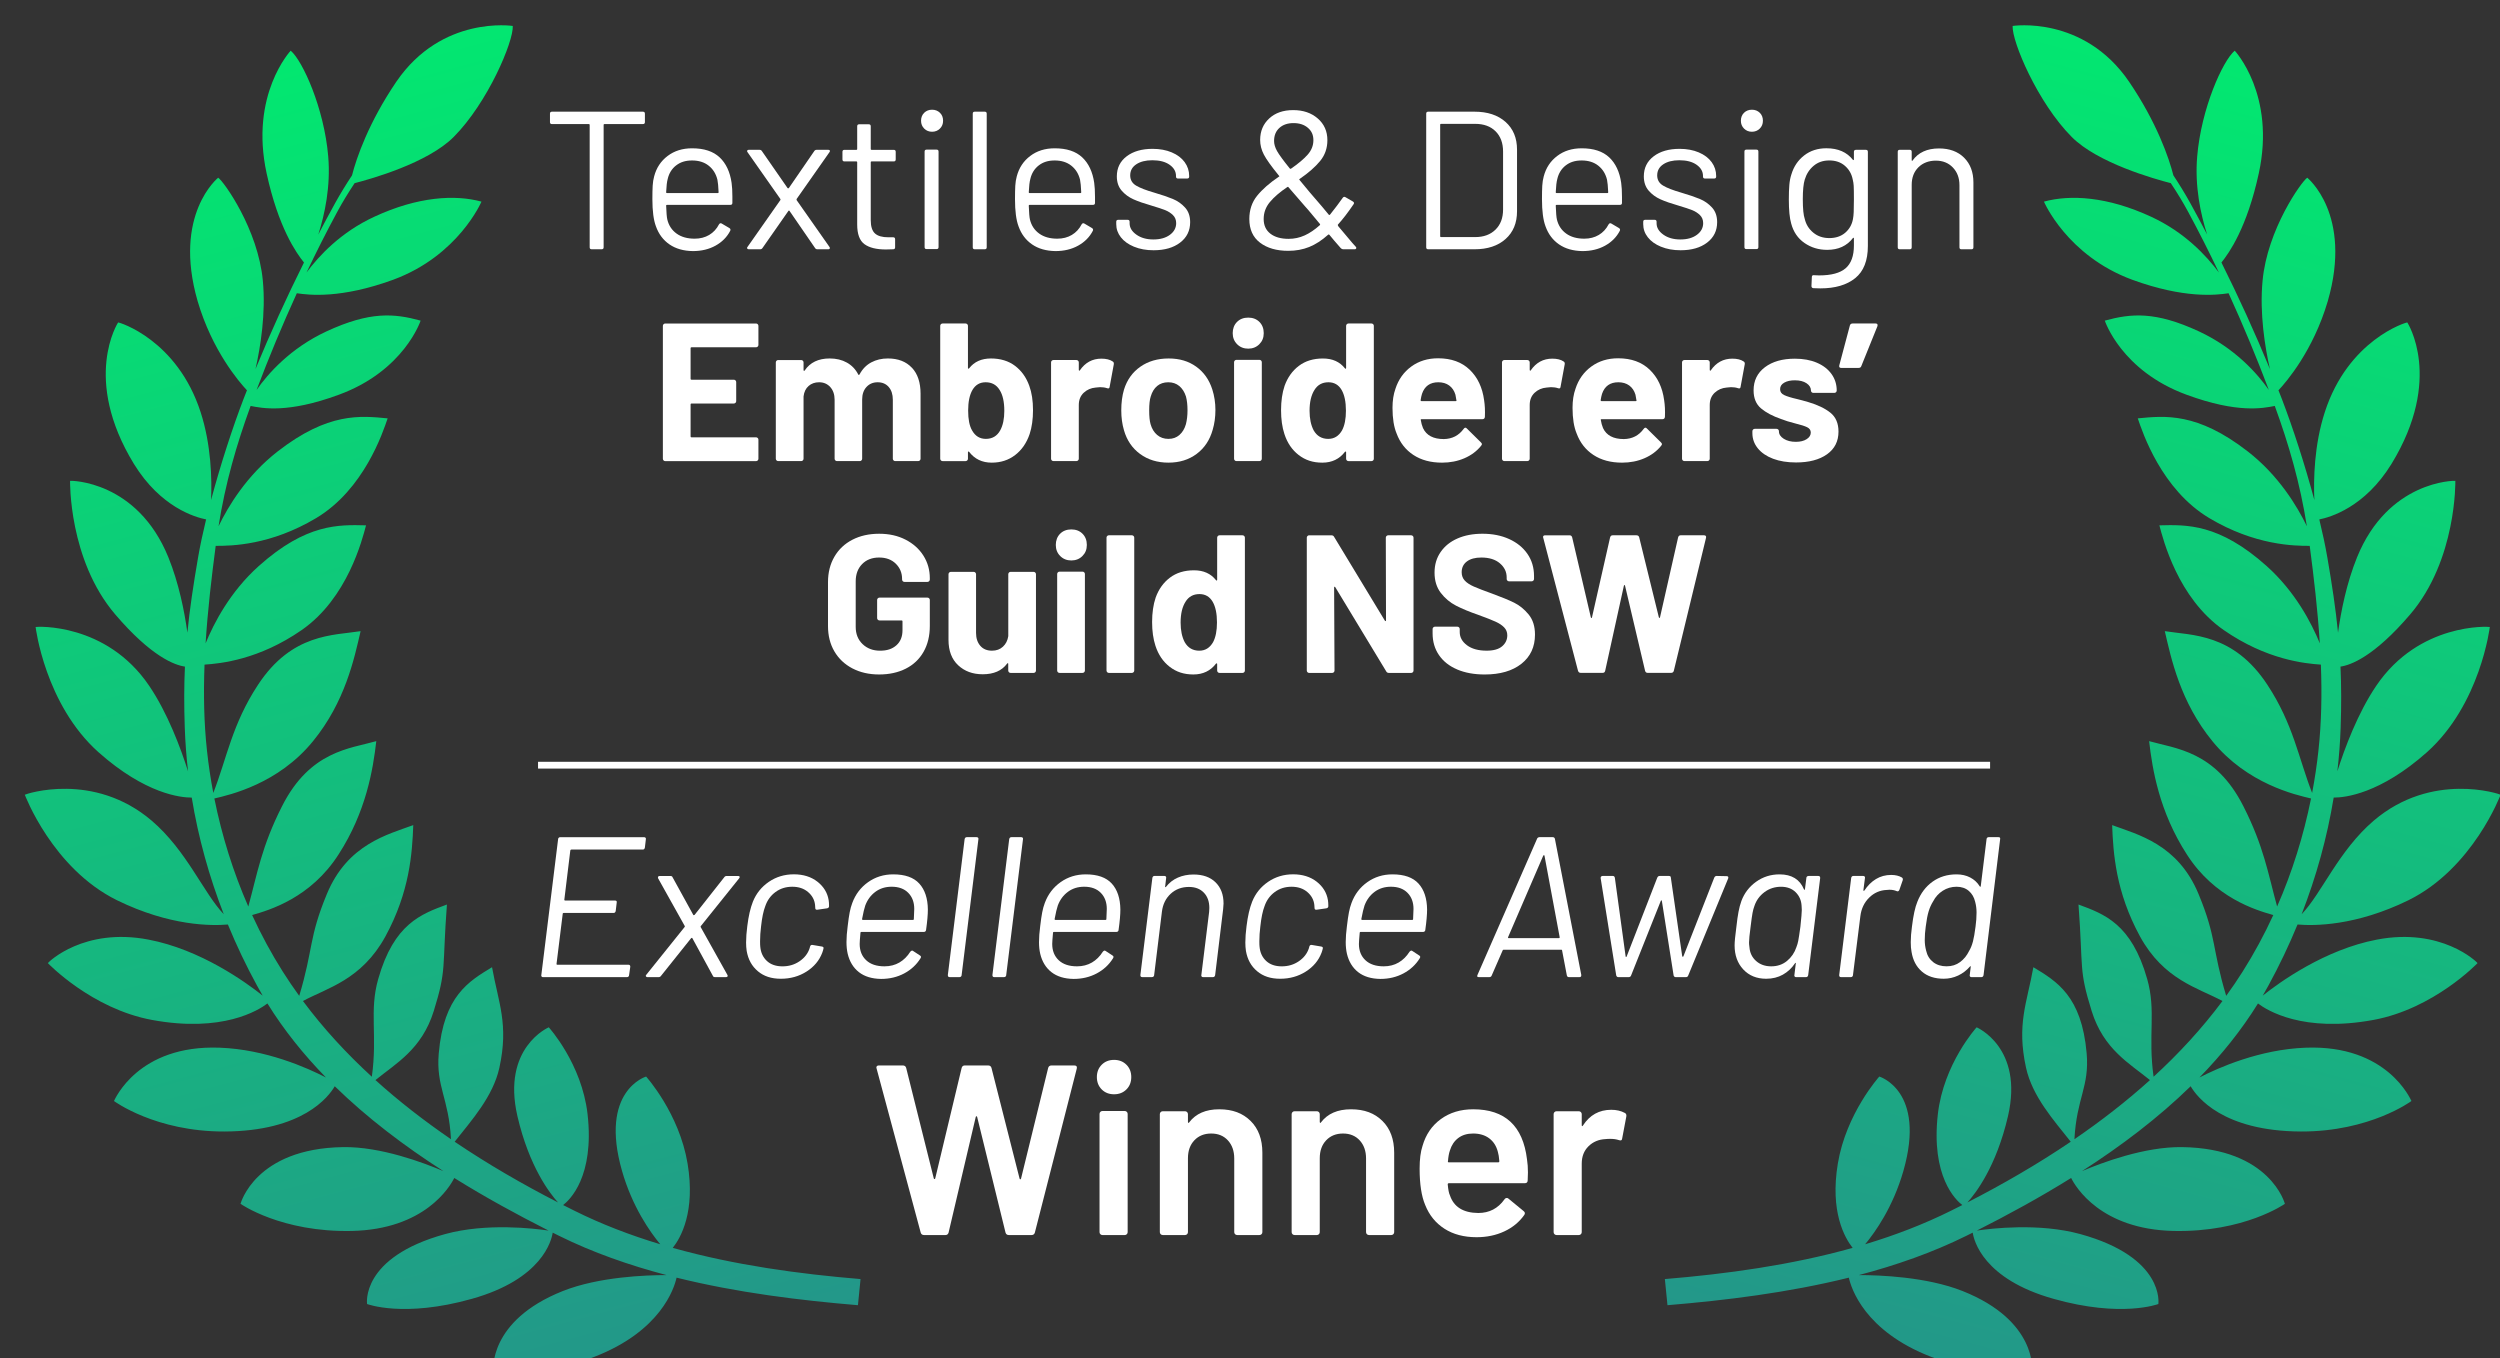 <?xml version="1.0" encoding="UTF-8"?><svg id="EG_EXCELLENCE" xmlns="http://www.w3.org/2000/svg" xmlns:xlink="http://www.w3.org/1999/xlink" viewBox="0 0 1475.4 801.7"><rect x="0" y="0" width="1475.4" height="801.7" fill="#333333" stroke="none"/><defs><style>.cls-1{fill:url(#linear-gradient-2);}.cls-2{fill:#fff;}.cls-3{fill:url(#linear-gradient);}.cls-4{fill:none;stroke:#fff;stroke-miterlimit:10;stroke-width:4px;}</style><linearGradient id="linear-gradient" x1="86" y1="1681.76" x2="86" y2="880.06" gradientTransform="translate(-205.96 -780.14) rotate(-14.95)" gradientUnits="userSpaceOnUse"><stop offset="0" stop-color="#239789"/><stop offset="1" stop-color="#02e870"/></linearGradient><linearGradient id="linear-gradient-2" x1="-6249.91" y1="-9.9" x2="-6249.91" y2="-811.6" gradientTransform="translate(-4861.5 -780.14) rotate(-165.05) scale(1 -1)" xlink:href="#linear-gradient"/></defs><path class="cls-3" d="M507.82,754.85c-36.2-3-74.36-8.19-110.78-18.4,4.73-5.97,13.47-21.35,8.74-49.78-4.91-29.64-24.47-51.33-24.47-51.33,0,0-27.81,8.25-14.2,55.75,6.09,21.21,16.54,35.99,22.56,43.23-17.54-5.28-34.6-11.79-50.78-19.85-2.19-1.08-4.37-2.18-6.56-3.29,3.82-2.92,18.6-16.74,14.43-53.67-3.41-29.83-22.89-51.23-22.89-51.23,0,0-27.88,11.89-18.5,52.45,6.89,29.76,19.07,45.53,23.96,50.91-20.82-10.69-41.4-22.57-61-35.83,9.99-12.63,22.7-26.74,26.4-43.71,5.58-25.61-.53-38.05-4.34-59.29-13.72,8.32-28.5,16.92-31.45,50.83-1.71,19.71,5.93,26.31,7.22,50.69-15.63-10.7-30.62-22.3-44.58-34.9,12.11-9.9,27.34-18.07,34.42-40.78,7.73-24.94,4.88-24.38,7.76-62.83-15.07,5.58-31.26,11.24-40.54,43.94-5.41,18.96-.36,33.1-3.77,57.7-14.92-13.68-28.63-28.53-40.66-44.7,14.3-7.72,34.64-12.45,48.69-38.15,14.31-26.28,15.79-49.03,16.42-65.66-14.97,5.55-38.83,11.19-51.02,40.74-10.74,25.89-7.93,32.35-16.29,60.03-3.37-4.65-6.61-9.4-9.69-14.28-6.74-10.65-12.78-21.83-18.11-33.41,10.28-2.91,34.66-10.13,51.06-35.84,16.26-25.15,20.33-50.24,22.22-66.79-15.38,4.42-39.06,5.67-55.59,38.34-12.16,23.95-14.6,39.8-19.94,59.27-8.9-20.31-15.61-41.78-20.03-63.77,9.19-2.15,37.69-8.6,58.21-33.8,18.96-23.18,24.35-48.73,28.1-64.95-15.77,2.56-40.49,1.08-60.57,31.7-15.32,23.28-18.43,43.49-26.37,63.79-1.57-8.25-2.81-16.56-3.72-24.92-1.82-16.66-2.1-33.74-1.45-50.82,9.59-.64,32.12-2.91,57.36-20.41,27.06-18.82,35.73-53.42,37.95-61.78-15.94-.4-35.19-1.16-63.34,24.05-16.79,15.05-26.4,33.5-31.34,45.58,1.24-19.53,3.51-38.91,5.96-57.53,9.28,.04,32.37-.33,59.23-16.35,28.31-16.87,39.46-50.69,42.24-58.89-15.94-1.54-35.04-3.69-64.87,19.49-18.29,14.17-29.28,32.49-34.93,44.19,4.09-25.65,10.54-47.92,18.94-71.01,6.85,1.32,21.78,4.54,52.08-6.62,38.56-14.13,48.25-43.73,48.25-43.73-15.52-4.24-29.76-5.61-55.54,6.34-21.41,9.95-34.56,24.99-41.28,34.57,7.25-19.18,15.18-38.3,23.76-57.07,7.38,1.11,26.07,3.27,56.89-7.98,38.54-14.22,52.07-46.09,52.07-46.09-15.52-4.24-37.45-3.04-63.24,8.92-19.73,9.1-32.68,23.02-40.02,32.94,5.78-12.13,11.82-24.1,18.14-35.79,3.07-5.7,6.54-11.38,10.26-16.97,9.59-2.45,43.16-11.88,58.46-27.26,20.08-20.16,35.37-56.33,34.88-65.52,0,0-41.78-6.44-68.66,32.82-16.39,24.1-23.65,45.21-26.21,55.37-3.52,5.31-6.84,10.71-9.86,16.16-3.39,6.15-6.74,12.4-10.05,18.73,3.8-11.84,7.37-28.37,5.86-46.08-2.39-28.34-15.06-56.42-22.15-62.4,0,0-24.33,25.95-14.2,72.41,6.95,32.03,17.46,46.92,22.04,52.6-10.26,20.57-19.92,41.77-28.61,62.87,2.91-12.87,6.18-32.86,4.33-52.15-2.79-30.2-22.98-58.55-26.36-60.76,0,0-26.94,21.58-12.11,72.89,8.55,29.09,24.37,47.53,29.09,52.57-.67,1.7-1.34,3.4-2,5.1-6.44,16.79-13.59,38.75-19.18,59.66,.54-12.3,.12-32.49-6.16-51.86-13.78-42.69-48.03-53.11-48.7-52.93,0,0-21.5,33.06,9.36,83.51,15.75,25.63,36.26,31.49,42.58,32.72-1.91,7.88-3.53,15.42-4.71,22.27-2.83,16.42-4.96,30.56-6.34,44.56-1.72-12.53-5.01-29.13-11.24-44.52-18.35-45.09-57.31-45.25-57.99-45.07,0,0-.93,46.51,26.63,78.8,21.4,25.06,35.23,29.99,41.15,30.82-.51,11.18-.55,22.89-.09,36.15,.3,8.62,.96,17.18,1.94,25.67-4.39-13.84-12.06-34.41-22.95-50.49-25.29-37.34-66.37-34.96-67.02-34.69,0,0,5.46,45.64,37.13,73.92,27.71,24.61,48.45,26.77,55.01,26.75,3.88,23.68,10.31,46.74,18.91,68.84-11.9-12.44-21.83-37.52-42.54-55.22-34.3-29.24-74.28-15.77-74.88-15.3,0,0,16.27,43.48,54.41,62.27,31.16,15.26,55.75,15.16,65.43,14.31,5.05,12.29,10.77,24.28,17.11,35.9,1.11,2.05,2.26,4.07,3.43,6.08-9.99-7.96-36.74-27.26-67.46-33.08-37.96-7.25-58.81,13.11-59.33,13.87,0,0,25.73,26.98,61.54,33.56,41.47,7.63,62.68-5.64,68.05-9.73,9.76,15.76,21.45,30.27,34.54,43.68-10.99-5.67-35.5-16.6-62.71-17.58-48.2-1.83-61.9,30.6-62.4,31.46,0,0,24.4,18.12,65.15,18,46.19-.16,61.52-20.45,65.15-26.7,19.21,18.75,41.12,35.31,64.16,50.1-11.86-5.05-37.11-14.52-59.15-14.19-52.07,.76-60.62,33.47-60.62,33.47,0,0,23.97,16.89,65.65,16.01,43.06-.93,57.88-26.04,60.5-31.26,18.2,11.34,37.01,21.62,55.67,31.05-8.42-1.26-36.65-4.64-61.03,2.04-50.23,13.83-46.11,41.29-46.11,41.29,0,0,21.67,8.29,61.81-3.05,41.65-11.68,47.06-34.51,47.74-39.08,1.23,.62,2.47,1.24,3.7,1.85,19.97,9.89,41.48,17.41,63.53,23.21-12.16-.01-39.98,.98-61.24,9.4-44.35,17.64-41.02,47.18-41.02,47.18,0,0,21.4,6.5,59.66-8.37,39.24-15.18,47.11-40.52,48.48-46.7,35.94,8.92,73.06,13.43,107.03,16.26l1.55-15.52Z"/><path class="cls-1" d="M982.58,754.85c36.2-3,74.36-8.19,110.78-18.4-4.73-5.97-13.47-21.35-8.74-49.78,4.91-29.64,24.47-51.33,24.47-51.33,0,0,27.81,8.25,14.2,55.75-6.09,21.21-16.54,35.99-22.56,43.23,17.54-5.28,34.6-11.79,50.78-19.85,2.19-1.08,4.37-2.18,6.56-3.29-3.82-2.92-18.6-16.74-14.43-53.67,3.41-29.83,22.89-51.23,22.89-51.23,0,0,27.88,11.89,18.5,52.45-6.89,29.76-19.07,45.53-23.96,50.91,20.82-10.69,41.4-22.57,61-35.83-9.99-12.63-22.7-26.74-26.4-43.71-5.58-25.61,.53-38.05,4.34-59.29,13.72,8.32,28.5,16.92,31.45,50.83,1.71,19.71-5.93,26.31-7.22,50.69,15.63-10.7,30.62-22.3,44.58-34.9-12.11-9.9-27.34-18.07-34.42-40.78-7.73-24.94-4.88-24.38-7.76-62.83,15.07,5.58,31.26,11.24,40.54,43.94,5.41,18.96,.36,33.1,3.77,57.7,14.92-13.68,28.63-28.53,40.66-44.7-14.3-7.72-34.64-12.45-48.69-38.15-14.31-26.28-15.79-49.03-16.42-65.66,14.97,5.55,38.83,11.19,51.02,40.74,10.74,25.89,7.93,32.35,16.29,60.03,3.37-4.65,6.61-9.4,9.69-14.28,6.74-10.65,12.78-21.83,18.11-33.41-10.28-2.91-34.66-10.13-51.06-35.84-16.26-25.15-20.33-50.24-22.22-66.79,15.38,4.42,39.06,5.67,55.59,38.34,12.16,23.95,14.6,39.8,19.94,59.27,8.9-20.31,15.61-41.78,20.03-63.77-9.19-2.15-37.69-8.6-58.21-33.8-18.96-23.18-24.35-48.73-28.1-64.95,15.77,2.56,40.49,1.08,60.57,31.7,15.32,23.28,18.43,43.49,26.37,63.79,1.57-8.25,2.81-16.56,3.72-24.92,1.82-16.66,2.1-33.74,1.45-50.82-9.59-.64-32.12-2.91-57.36-20.41-27.06-18.82-35.73-53.42-37.95-61.78,15.94-.4,35.19-1.16,63.34,24.05,16.79,15.05,26.4,33.5,31.34,45.58-1.24-19.53-3.51-38.91-5.96-57.53-9.28,.04-32.37-.33-59.23-16.35-28.31-16.87-39.46-50.69-42.24-58.89,15.94-1.54,35.04-3.69,64.87,19.49,18.29,14.17,29.28,32.49,34.93,44.19-4.09-25.65-10.54-47.92-18.94-71.01-6.85,1.32-21.78,4.54-52.08-6.62-38.56-14.13-48.25-43.73-48.25-43.73,15.52-4.24,29.76-5.61,55.54,6.34,21.41,9.95,34.56,24.99,41.28,34.57-7.25-19.18-15.18-38.3-23.76-57.07-7.38,1.11-26.07,3.27-56.89-7.98-38.54-14.22-52.07-46.09-52.07-46.09,15.52-4.24,37.45-3.04,63.24,8.92,19.73,9.1,32.68,23.02,40.02,32.94-5.78-12.13-11.82-24.1-18.14-35.79-3.07-5.7-6.54-11.38-10.26-16.97-9.59-2.45-43.16-11.88-58.46-27.26-20.08-20.16-35.37-56.33-34.88-65.52,0,0,41.78-6.44,68.66,32.82,16.39,24.1,23.65,45.21,26.21,55.37,3.52,5.31,6.84,10.71,9.86,16.16,3.39,6.15,6.74,12.4,10.05,18.73-3.8-11.84-7.37-28.37-5.86-46.08,2.39-28.34,15.06-56.42,22.15-62.4,0,0,24.33,25.95,14.2,72.41-6.95,32.03-17.46,46.92-22.04,52.6,10.26,20.57,19.92,41.77,28.61,62.87-2.91-12.87-6.18-32.86-4.33-52.15,2.79-30.2,22.98-58.55,26.36-60.76,0,0,26.94,21.58,12.11,72.89-8.55,29.09-24.37,47.53-29.09,52.57,.67,1.7,1.34,3.4,2,5.1,6.44,16.79,13.59,38.75,19.18,59.66-.54-12.3-.12-32.49,6.16-51.86,13.78-42.69,48.03-53.11,48.7-52.93,0,0,21.5,33.06-9.36,83.51-15.75,25.63-36.26,31.49-42.58,32.72,1.91,7.88,3.53,15.42,4.71,22.27,2.83,16.42,4.96,30.56,6.34,44.56,1.72-12.53,5.01-29.13,11.24-44.52,18.35-45.09,57.31-45.25,57.99-45.07,0,0,.93,46.51-26.63,78.8-21.4,25.06-35.23,29.99-41.15,30.82,.51,11.18,.55,22.89,.09,36.15-.3,8.62-.96,17.18-1.94,25.67,4.39-13.84,12.06-34.41,22.95-50.49,25.29-37.34,66.37-34.96,67.02-34.69,0,0-5.46,45.64-37.13,73.92-27.71,24.61-48.45,26.77-55.01,26.75-3.88,23.68-10.31,46.74-18.91,68.84,11.9-12.44,21.83-37.52,42.54-55.22,34.3-29.24,74.28-15.77,74.88-15.3,0,0-16.27,43.48-54.41,62.27-31.16,15.26-55.75,15.16-65.43,14.31-5.05,12.29-10.77,24.28-17.11,35.9-1.11,2.05-2.26,4.07-3.43,6.08,9.99-7.96,36.74-27.26,67.46-33.08,37.96-7.25,58.81,13.11,59.33,13.87,0,0-25.73,26.98-61.54,33.56-41.47,7.63-62.68-5.64-68.05-9.73-9.76,15.76-21.45,30.27-34.54,43.68,10.99-5.67,35.5-16.6,62.71-17.58,48.2-1.83,61.9,30.6,62.4,31.46,0,0-24.4,18.12-65.15,18-46.19-.16-61.52-20.45-65.15-26.7-19.21,18.75-41.12,35.31-64.16,50.1,11.86-5.05,37.11-14.52,59.15-14.19,52.07,.76,60.62,33.47,60.62,33.47,0,0-23.97,16.89-65.65,16.01-43.06-.93-57.88-26.04-60.5-31.26-18.2,11.34-37.01,21.62-55.67,31.05,8.42-1.26,36.65-4.64,61.03,2.04,50.23,13.83,46.11,41.29,46.11,41.29,0,0-21.67,8.29-61.81-3.05-41.65-11.68-47.06-34.51-47.74-39.08-1.23,.62-2.47,1.24-3.7,1.85-19.97,9.89-41.48,17.41-63.53,23.21,12.16-.01,39.98,.98,61.24,9.4,44.35,17.64,41.02,47.18,41.02,47.18,0,0-21.4,6.5-59.66-8.37-39.24-15.18-47.11-40.52-48.48-46.7-35.94,8.92-73.06,13.43-107.03,16.26l-1.55-15.52Z"/><g><path class="cls-2" d="M379.3,501.38h-42.13c-.24,0-.43,.16-.59,.47l-3.54,29.15c0,.32,.16,.47,.47,.47h29.5c.79,0,1.1,.39,.95,1.18l-.59,4.96c-.16,.79-.59,1.18-1.3,1.18h-29.5c-.32,0-.47,.16-.47,.47l-3.66,29.62c0,.32,.12,.47,.35,.47h42.12c.71,0,1.06,.39,1.06,1.18l-.71,4.96c0,.32-.12,.59-.35,.83s-.55,.35-.94,.35h-49.56c-.31,0-.57-.12-.77-.35-.2-.24-.26-.51-.18-.83l9.91-80.24c0-.31,.12-.59,.35-.83s.51-.35,.83-.35h49.56c.39,0,.69,.12,.88,.35,.2,.24,.25,.51,.18,.83l-.59,4.96c-.16,.79-.59,1.18-1.3,1.18Z"/><path class="cls-2" d="M381.19,576.19c-.16-.31-.08-.63,.24-.94l22.54-28.08c.24-.24,.28-.47,.12-.71l-15.69-28.08c-.08-.08-.12-.24-.12-.47,0-.63,.39-.94,1.18-.94h6.14c.71,0,1.14,.24,1.3,.71l12.27,22.3c0,.08,.08,.12,.24,.12s.31-.04,.47-.12l17.58-22.3c.31-.47,.79-.71,1.42-.71h6.73c.47,0,.77,.14,.89,.41,.12,.28,.02,.61-.3,1l-22.54,28.08c-.24,.24-.28,.47-.12,.71l15.69,28.08c.16,.32,.24,.51,.24,.59,0,.55-.39,.83-1.18,.83h-6.25c-.71,0-1.14-.24-1.3-.71l-12.15-22.3c-.08-.16-.2-.22-.35-.18-.16,.04-.28,.1-.35,.18l-17.82,22.3c-.32,.47-.79,.71-1.42,.71h-6.61c-.39,0-.67-.16-.83-.47Z"/><path class="cls-2" d="M447.27,573.18c-3.54-2.95-5.74-6.94-6.61-11.98-.24-1.57-.35-3.22-.35-4.96,0-2.83,.24-6.06,.71-9.68,.71-5.82,1.81-10.62,3.3-14.4,1.97-4.88,5.11-8.79,9.44-11.74,4.32-2.95,9.24-4.43,14.75-4.43s10.22,1.46,13.92,4.37c3.7,2.91,5.9,6.53,6.61,10.86,.16,.94,.24,2.12,.24,3.54,0,.71-.39,1.14-1.18,1.3l-5.78,.83h-.24c-.63,0-.94-.35-.94-1.06l-.12-1.77c-.32-2.99-1.69-5.53-4.13-7.61-2.44-2.08-5.54-3.13-9.32-3.13s-7.08,1.04-9.91,3.13c-2.83,2.08-4.84,4.86-6.02,8.32-1.1,2.83-1.93,6.8-2.48,11.92-.39,3.07-.59,6.02-.59,8.85,0,1.57,.04,2.64,.12,3.19,.31,3.46,1.61,6.25,3.89,8.38,2.28,2.12,5.35,3.19,9.2,3.19s7.14-1,10.09-3.01,4.94-4.58,5.96-7.73c.08-.08,.12-.24,.12-.47l.12-.47c.24-.79,.75-1.1,1.53-.94l5.54,.94c.79,.16,1.06,.59,.83,1.3-.16,.71-.39,1.5-.71,2.36-1.73,4.56-4.82,8.26-9.26,11.09-4.45,2.83-9.5,4.25-15.16,4.25s-10.03-1.48-13.57-4.43Z"/><path class="cls-2" d="M546.51,548.81c0,.31-.12,.59-.35,.83-.24,.24-.55,.35-.94,.35h-36.93c-.32,0-.47,.16-.47,.47-.32,3.46-.47,5.66-.47,6.61,0,4.01,1.28,7.22,3.84,9.62,2.55,2.4,6.15,3.6,10.8,3.6,3.3,0,6.23-.75,8.79-2.24,2.55-1.49,4.7-3.62,6.43-6.37,.63-.71,1.18-.86,1.65-.47l4.13,2.71c.63,.39,.71,.94,.24,1.65-2.36,3.78-5.57,6.75-9.62,8.91-4.05,2.16-8.6,3.24-13.63,3.24-5.43-.08-9.79-1.42-13.1-4.01-3.3-2.6-5.51-6.21-6.61-10.86-.47-2.04-.71-4.33-.71-6.84,0-2.75,.24-5.9,.71-9.44,.39-3.38,.79-6.1,1.18-8.14,.39-2.04,.9-3.89,1.54-5.55,1.89-5.11,4.99-9.2,9.32-12.27,4.32-3.07,9.28-4.6,14.87-4.6,6.92,0,12.04,1.81,15.34,5.43,3.3,3.62,5,8.73,5.07,15.34,0,2.99-.35,7-1.06,12.04Zm-29.91-22.48c-2.71,2.01-4.7,4.7-5.96,8.08-.55,1.57-1.18,4.25-1.89,8.02,0,.32,.16,.47,.47,.47h29.62c.31,0,.47-.16,.47-.47,.16-3.15,.24-5.15,.24-6.02,0-3.93-1.18-7.1-3.54-9.5-2.36-2.4-5.62-3.6-9.79-3.6-3.7,0-6.9,1-9.62,3.01Z"/><path class="cls-2" d="M559.37,575.48l9.91-80.24c.16-.79,.59-1.18,1.3-1.18h5.78c.39,0,.69,.12,.88,.35,.2,.24,.25,.51,.18,.83l-9.91,80.24c0,.32-.12,.59-.35,.83-.24,.24-.55,.35-.94,.35h-5.78c-.71,0-1.06-.39-1.06-1.18Z"/><path class="cls-2" d="M585.68,575.48l9.91-80.24c.16-.79,.59-1.18,1.3-1.18h5.78c.39,0,.69,.12,.88,.35,.2,.24,.25,.51,.18,.83l-9.91,80.24c0,.32-.12,.59-.35,.83s-.55,.35-.94,.35h-5.78c-.71,0-1.06-.39-1.06-1.18Z"/><path class="cls-2" d="M660.14,548.81c0,.31-.12,.59-.35,.83-.24,.24-.55,.35-.94,.35h-36.93c-.32,0-.47,.16-.47,.47-.31,3.46-.47,5.66-.47,6.61,0,4.01,1.28,7.22,3.83,9.62,2.56,2.4,6.15,3.6,10.8,3.6,3.3,0,6.23-.75,8.79-2.24,2.56-1.49,4.7-3.62,6.43-6.37,.63-.71,1.18-.86,1.65-.47l4.13,2.71c.63,.39,.71,.94,.24,1.65-2.36,3.78-5.57,6.75-9.62,8.91-4.05,2.16-8.6,3.24-13.63,3.24-5.43-.08-9.79-1.42-13.1-4.01-3.3-2.6-5.51-6.21-6.61-10.86-.47-2.04-.71-4.33-.71-6.84,0-2.75,.24-5.9,.71-9.44,.39-3.38,.79-6.1,1.18-8.14,.39-2.04,.9-3.89,1.53-5.55,1.89-5.11,5-9.2,9.32-12.27,4.33-3.07,9.28-4.6,14.87-4.6,6.92,0,12.04,1.81,15.34,5.43,3.3,3.62,4.99,8.73,5.07,15.34,0,2.99-.35,7-1.06,12.04Zm-29.91-22.48c-2.71,2.01-4.7,4.7-5.96,8.08-.55,1.57-1.18,4.25-1.89,8.02,0,.32,.16,.47,.47,.47h29.62c.31,0,.47-.16,.47-.47,.16-3.15,.24-5.15,.24-6.02,0-3.93-1.18-7.1-3.54-9.5-2.36-2.4-5.63-3.6-9.79-3.6-3.7,0-6.9,1-9.62,3.01Z"/><path class="cls-2" d="M717.37,520.73c3.15,3.07,4.72,7.24,4.72,12.51,0,.63-.08,1.73-.24,3.3l-4.72,38.94c-.16,.79-.59,1.18-1.3,1.18h-5.9c-.31,0-.57-.12-.77-.35-.2-.24-.26-.51-.18-.83l4.6-37.29c.08-.55,.12-1.34,.12-2.36,0-3.78-1.08-6.79-3.25-9.03-2.16-2.24-5.09-3.36-8.79-3.36-4.25,0-7.83,1.34-10.74,4.01-2.91,2.68-4.64,6.18-5.19,10.5l-4.6,37.52c0,.32-.12,.59-.35,.83-.24,.24-.55,.35-.94,.35h-5.78c-.71,0-1.06-.39-1.06-1.18l7.08-57.35c.16-.79,.59-1.18,1.3-1.18h5.78c.39,0,.69,.12,.88,.35,.2,.24,.25,.51,.18,.83l-.59,5.07c-.08,.16-.06,.28,.06,.35,.12,.08,.25,.04,.41-.12,1.89-2.44,4.23-4.27,7.02-5.49,2.79-1.22,5.88-1.83,9.26-1.83,5.5,0,9.83,1.53,12.98,4.6Z"/><path class="cls-2" d="M741.91,573.18c-3.54-2.95-5.74-6.94-6.61-11.98-.24-1.57-.35-3.22-.35-4.96,0-2.83,.24-6.06,.71-9.68,.71-5.82,1.81-10.62,3.3-14.4,1.96-4.88,5.11-8.79,9.44-11.74,4.33-2.95,9.24-4.43,14.75-4.43s10.23,1.46,13.93,4.37c3.7,2.91,5.9,6.53,6.61,10.86,.16,.94,.24,2.12,.24,3.54,0,.71-.39,1.14-1.18,1.3l-5.78,.83h-.24c-.63,0-.94-.35-.94-1.06l-.12-1.77c-.32-2.99-1.69-5.53-4.13-7.61-2.44-2.08-5.55-3.13-9.32-3.13s-7.08,1.04-9.91,3.13c-2.83,2.08-4.84,4.86-6.02,8.32-1.1,2.83-1.93,6.8-2.48,11.92-.39,3.07-.59,6.02-.59,8.85,0,1.57,.04,2.64,.12,3.19,.31,3.46,1.61,6.25,3.89,8.38,2.28,2.12,5.35,3.19,9.2,3.19s7.14-1,10.09-3.01c2.95-2.01,4.94-4.58,5.96-7.73,.08-.08,.12-.24,.12-.47l.12-.47c.24-.79,.75-1.1,1.54-.94l5.54,.94c.79,.16,1.06,.59,.83,1.3-.16,.71-.39,1.5-.71,2.36-1.73,4.56-4.82,8.26-9.26,11.09-4.45,2.83-9.5,4.25-15.16,4.25s-10.03-1.48-13.57-4.43Z"/><path class="cls-2" d="M841.15,548.81c0,.31-.12,.59-.36,.83-.24,.24-.55,.35-.94,.35h-36.93c-.32,0-.47,.16-.47,.47-.31,3.46-.47,5.66-.47,6.61,0,4.01,1.28,7.22,3.84,9.62,2.55,2.4,6.15,3.6,10.8,3.6,3.3,0,6.23-.75,8.79-2.24,2.55-1.49,4.7-3.62,6.43-6.37,.63-.71,1.18-.86,1.65-.47l4.13,2.71c.63,.39,.71,.94,.24,1.65-2.36,3.78-5.57,6.75-9.62,8.91-4.05,2.16-8.6,3.24-13.63,3.24-5.43-.08-9.79-1.42-13.1-4.01-3.3-2.6-5.51-6.21-6.61-10.86-.47-2.04-.71-4.33-.71-6.84,0-2.75,.24-5.9,.71-9.44,.39-3.38,.79-6.1,1.18-8.14,.39-2.04,.9-3.89,1.53-5.55,1.89-5.11,4.99-9.2,9.32-12.27,4.33-3.07,9.28-4.6,14.87-4.6,6.92,0,12.04,1.81,15.34,5.43,3.3,3.62,5,8.73,5.07,15.34,0,2.99-.35,7-1.06,12.04Zm-29.91-22.48c-2.71,2.01-4.7,4.7-5.96,8.08-.55,1.57-1.18,4.25-1.89,8.02,0,.32,.16,.47,.47,.47h29.62c.31,0,.47-.16,.47-.47,.16-3.15,.24-5.15,.24-6.02,0-3.93-1.18-7.1-3.54-9.5-2.36-2.4-5.62-3.6-9.79-3.6-3.7,0-6.9,1-9.62,3.01Z"/><path class="cls-2" d="M924.7,575.72l-2.83-14.87c0-.24-.12-.35-.35-.35h-34.22c-.23,0-.39,.12-.47,.35l-6.49,14.87c-.24,.63-.71,.94-1.42,.94h-6.25c-.87,0-1.1-.43-.71-1.3l35.16-80.36c.08-.31,.28-.55,.59-.71,.31-.16,.59-.24,.83-.24h7.79c.31,0,.59,.08,.83,.24,.23,.16,.39,.39,.47,.71l15.58,80.36v.24c0,.71-.35,1.06-1.06,1.06h-6.25c-.63,0-1.02-.31-1.18-.94Zm-34.69-22.24c.08,.12,.2,.18,.35,.18h29.62c.16,0,.29-.08,.41-.24,.12-.16,.14-.27,.06-.35l-8.97-48.14c-.08-.16-.18-.24-.29-.24s-.26,.08-.41,.24l-20.77,48.14c-.08,.16-.08,.29,0,.41Z"/><path class="cls-2" d="M953.84,575.72l-9.2-57.47v-.24c0-.31,.12-.57,.35-.77,.24-.2,.51-.29,.83-.29h6.02c.63,0,1.02,.35,1.18,1.06l6.37,46.49c.16,.39,.35,.39,.59,0l18.05-46.49c.31-.71,.79-1.06,1.42-1.06h5.43c.79,0,1.18,.32,1.18,.94l6.72,46.49c.08,.16,.2,.24,.36,.24s.27-.08,.35-.24l18.17-46.37c.31-.71,.79-1.06,1.42-1.06l5.9,.12c.87,0,1.18,.43,.94,1.3l-23.6,57.35c-.24,.63-.67,.94-1.3,.94h-6.13c-.55,0-.95-.31-1.18-.94l-6.96-44.13c-.08-.16-.18-.24-.29-.24s-.22,.08-.29,.24l-17.58,44.13c-.24,.63-.71,.94-1.42,.94h-6.14c-.55,0-.94-.31-1.18-.94Z"/><path class="cls-2" d="M1066.41,517.31c.24-.24,.55-.35,.95-.35h5.78c.71,0,1.06,.39,1.06,1.18l-7.08,57.35c-.16,.79-.59,1.18-1.3,1.18h-5.9c-.32,0-.57-.12-.77-.35-.2-.24-.26-.51-.18-.83l.83-6.84c.08-.24,.04-.37-.12-.41-.16-.04-.28,.06-.36,.29-1.89,2.83-4.27,5.05-7.14,6.67-2.87,1.61-6.16,2.42-9.85,2.42-5.59,0-10.09-1.83-13.51-5.49s-5.13-8.4-5.13-14.22c0-2.04,.35-5.7,1.06-10.97,.39-3.54,.8-6.47,1.24-8.79,.43-2.32,1-4.46,1.71-6.43,1.73-4.64,4.62-8.42,8.67-11.33,4.05-2.91,8.67-4.37,13.86-4.37,7.16,0,11.96,2.95,14.4,8.85,.08,.24,.18,.33,.29,.29,.12-.04,.22-.18,.29-.41l.83-6.61c0-.31,.12-.59,.35-.83Zm-5.13,37.76c.28-1.42,.69-4.13,1.24-8.14,.55-5.19,.83-8.5,.83-9.91,0-1.02-.04-1.81-.12-2.36-.16-3.22-1.32-5.92-3.48-8.08-2.16-2.16-5.06-3.25-8.67-3.25s-6.96,1.06-9.79,3.19-4.8,4.84-5.9,8.14c-.47,1.26-.85,2.64-1.12,4.13-.28,1.5-.65,4.17-1.12,8.02-.63,4.64-.94,7.79-.94,9.44,0,.71,.08,1.61,.24,2.71,.23,3.3,1.53,6.02,3.89,8.14,2.36,2.12,5.35,3.19,8.97,3.19s6.73-1.06,9.32-3.19,4.44-4.84,5.54-8.14c.47-1.18,.85-2.48,1.12-3.89Z"/><path class="cls-2" d="M1122.46,517.9c.47,.32,.63,.83,.47,1.53l-2.01,5.78c-.39,.79-.9,1.02-1.53,.71-1.26-.55-2.71-.83-4.37-.83l-1.53,.12c-4.01,.16-7.47,1.67-10.38,4.54-2.91,2.87-4.64,6.51-5.19,10.92l-4.37,34.81c0,.32-.12,.59-.35,.83-.24,.24-.55,.35-.94,.35h-5.78c-.71,0-1.06-.39-1.06-1.18l7.08-57.35c.16-.79,.59-1.18,1.3-1.18h5.78c.39,0,.69,.12,.88,.35,.2,.24,.25,.51,.18,.83l-.94,7.2c0,.24,.06,.37,.18,.41,.12,.04,.25-.02,.41-.18,1.89-2.91,4.17-5.17,6.84-6.79,2.67-1.61,5.66-2.42,8.97-2.42,2.52,0,4.64,.51,6.37,1.53Z"/><path class="cls-2" d="M1172.73,494.41c.24-.24,.51-.35,.83-.35h5.9c.79,0,1.1,.39,.94,1.18l-9.79,80.24c-.16,.79-.59,1.18-1.3,1.18h-5.9c-.31,0-.57-.12-.77-.35-.2-.24-.26-.51-.18-.83l.59-4.96c.08-.16,.06-.25-.06-.29-.12-.04-.26,.02-.41,.18-1.97,2.28-4.29,4.05-6.96,5.31-2.68,1.26-5.51,1.89-8.5,1.89-5.35,0-9.66-1.42-12.92-4.25-3.27-2.83-5.29-6.69-6.08-11.56-.32-1.57-.47-3.5-.47-5.78,0-2.75,.24-5.82,.71-9.2,.79-6.53,1.85-11.41,3.19-14.63,1.96-5.03,4.96-8.99,8.97-11.86,4.01-2.87,8.73-4.31,14.16-4.31,2.99,0,5.66,.61,8.03,1.83,2.36,1.22,4.25,2.97,5.66,5.25,.24,.39,.43,.35,.59-.12l3.42-27.73c0-.31,.12-.59,.35-.83Zm-8.38,61.24c.55-2.12,1.06-5.07,1.54-8.85,.39-2.83,.59-5.58,.59-8.26,0-2.2-.28-4.33-.83-6.37-.63-2.67-1.89-4.82-3.78-6.43-1.89-1.61-4.29-2.42-7.2-2.42s-5.71,.79-8.14,2.36c-2.44,1.57-4.33,3.66-5.66,6.25-1.1,1.73-1.99,3.7-2.66,5.9-.67,2.2-1.24,5.19-1.71,8.97-.39,2.75-.59,5.43-.59,8.02,0,2.12,.28,4.21,.83,6.25,.63,2.83,2.01,5.07,4.13,6.73,2.12,1.65,4.76,2.48,7.9,2.48s5.72-.83,7.96-2.48c2.24-1.65,4.03-3.85,5.37-6.61,.95-1.57,1.69-3.42,2.24-5.55Z"/></g><g><path class="cls-2" d="M380.6,67.07v4.99c0,.77-.39,1.16-1.16,1.16h-22.74c-.31,0-.46,.16-.46,.46v72.27c0,.77-.39,1.16-1.16,1.16h-5.92c-.77,0-1.16-.39-1.16-1.16V73.69c0-.31-.16-.46-.46-.46h-21.81c-.77,0-1.16-.39-1.16-1.16v-4.99c0-.77,.39-1.16,1.16-1.16h53.71c.77,0,1.16,.39,1.16,1.16Z"/><path class="cls-2" d="M432.22,116.03v3.71c0,.77-.39,1.16-1.16,1.16h-37.47c-.31,0-.46,.16-.46,.46,.15,4.25,.39,7,.7,8.24,.85,3.48,2.67,6.23,5.45,8.24,2.78,2.01,6.34,3.02,10.67,3.02,3.25,0,6.11-.73,8.58-2.2,2.47-1.47,4.41-3.56,5.8-6.26,.46-.7,1-.85,1.62-.46l4.53,2.67c.62,.39,.77,.93,.46,1.62-1.93,3.71-4.83,6.63-8.7,8.76-3.87,2.13-8.31,3.19-13.34,3.19-5.49-.08-10.09-1.39-13.8-3.94-3.71-2.55-6.38-6.11-8-10.67-1.39-3.71-2.09-9.05-2.09-16.01,0-3.25,.06-5.9,.17-7.95,.12-2.05,.41-3.89,.87-5.51,1.31-5.03,3.96-9.05,7.95-12.06,3.98-3.02,8.8-4.52,14.44-4.52,7.04,0,12.45,1.78,16.24,5.34,3.79,3.56,6.15,8.58,7.08,15.08,.31,2.17,.46,4.87,.46,8.12Zm-33.23-18.39c-2.51,1.97-4.16,4.62-4.93,7.95-.46,1.62-.77,4.25-.93,7.89,0,.31,.15,.46,.46,.46h30.04c.31,0,.46-.15,.46-.46-.16-3.48-.39-5.95-.7-7.42-.85-3.48-2.57-6.24-5.16-8.29-2.59-2.05-5.86-3.07-9.8-3.07s-6.94,.99-9.45,2.96Z"/><path class="cls-2" d="M440.98,146.65c-.19-.31-.14-.62,.17-.93l19.37-27.61c.15-.23,.15-.46,0-.7l-19.37-27.61c-.16-.15-.23-.35-.23-.58,0-.54,.35-.81,1.04-.81h6.26c.62,0,1.08,.23,1.39,.7l15.2,21.92c.08,.08,.19,.12,.35,.12s.27-.04,.35-.12l15.08-21.92c.31-.46,.77-.7,1.39-.7h6.84c.46,0,.77,.14,.93,.41,.15,.27,.08,.6-.23,.99l-19.37,27.61c-.08,.23-.08,.46,0,.7l19.37,27.61c.15,.16,.23,.39,.23,.7,0,.16-.08,.31-.23,.46-.16,.16-.39,.23-.7,.23h-6.38c-.62,0-1.08-.23-1.39-.7l-15.08-21.92c-.08-.15-.19-.23-.35-.23s-.27,.08-.35,.23l-15.31,21.92c-.31,.46-.77,.7-1.39,.7h-6.61c-.46,0-.79-.15-.99-.46Z"/><path class="cls-2" d="M527.45,95.26h-13.11c-.31,0-.46,.16-.46,.46v34.22c0,3.71,.83,6.32,2.49,7.83,1.66,1.51,4.27,2.26,7.83,2.26h2.9c.77,0,1.16,.39,1.16,1.16v4.76c0,.77-.39,1.16-1.16,1.16-.93,.08-2.36,.12-4.29,.12-5.57,0-9.78-1.04-12.64-3.13-2.86-2.09-4.29-5.95-4.29-11.6v-36.77c0-.31-.16-.46-.46-.46h-7.08c-.77,0-1.16-.39-1.16-1.16v-4.52c0-.77,.39-1.16,1.16-1.16h7.08c.31,0,.46-.15,.46-.46v-13.46c0-.77,.39-1.16,1.16-1.16h5.68c.77,0,1.16,.39,1.16,1.16v13.46c0,.31,.15,.46,.46,.46h13.11c.77,0,1.16,.39,1.16,1.16v4.52c0,.77-.39,1.16-1.16,1.16Z"/><path class="cls-2" d="M545.43,75.89c-1.24-1.24-1.86-2.78-1.86-4.64s.62-3.5,1.86-4.7c1.24-1.2,2.79-1.8,4.64-1.8s3.4,.6,4.64,1.8c1.24,1.2,1.86,2.77,1.86,4.7s-.62,3.4-1.86,4.64c-1.24,1.24-2.78,1.86-4.64,1.86s-3.4-.62-4.64-1.86Zm.23,69.95v-56.38c0-.77,.39-1.16,1.16-1.16h5.92c.77,0,1.16,.39,1.16,1.16v56.38c0,.77-.39,1.16-1.16,1.16h-5.92c-.77,0-1.16-.39-1.16-1.16Z"/><path class="cls-2" d="M574.08,145.95V67.07c0-.77,.39-1.16,1.16-1.16h5.92c.77,0,1.16,.39,1.16,1.16v78.88c0,.77-.39,1.16-1.16,1.16h-5.92c-.77,0-1.16-.39-1.16-1.16Z"/><path class="cls-2" d="M646.23,116.03v3.71c0,.77-.39,1.16-1.16,1.16h-37.47c-.31,0-.46,.16-.46,.46,.15,4.25,.39,7,.7,8.24,.85,3.48,2.67,6.23,5.45,8.24,2.78,2.01,6.34,3.02,10.67,3.02,3.25,0,6.11-.73,8.58-2.2,2.47-1.47,4.41-3.56,5.8-6.26,.46-.7,1-.85,1.62-.46l4.52,2.67c.62,.39,.77,.93,.46,1.62-1.93,3.71-4.83,6.63-8.7,8.76-3.87,2.13-8.31,3.19-13.34,3.19-5.49-.08-10.09-1.39-13.8-3.94-3.71-2.55-6.38-6.11-8-10.67-1.39-3.71-2.09-9.05-2.09-16.01,0-3.25,.06-5.9,.17-7.95,.12-2.05,.41-3.89,.87-5.51,1.31-5.03,3.96-9.05,7.95-12.06,3.98-3.02,8.8-4.52,14.44-4.52,7.04,0,12.45,1.78,16.24,5.34,3.79,3.56,6.15,8.58,7.08,15.08,.31,2.17,.46,4.87,.46,8.12Zm-33.23-18.39c-2.51,1.97-4.16,4.62-4.93,7.95-.46,1.62-.77,4.25-.93,7.89,0,.31,.15,.46,.46,.46h30.04c.31,0,.46-.15,.46-.46-.16-3.48-.39-5.95-.7-7.42-.85-3.48-2.57-6.24-5.16-8.29-2.59-2.05-5.86-3.07-9.8-3.07s-6.94,.99-9.46,2.96Z"/><path class="cls-2" d="M669.26,145.61c-3.36-1.39-5.96-3.25-7.77-5.57-1.82-2.32-2.73-4.91-2.73-7.77v-1.39c0-.77,.39-1.16,1.16-1.16h5.57c.77,0,1.16,.39,1.16,1.16v.93c0,2.55,1.33,4.78,4,6.67,2.67,1.9,6.01,2.84,10.03,2.84s7.27-.91,9.74-2.73c2.47-1.82,3.71-4.12,3.71-6.9,0-1.93-.64-3.52-1.91-4.76-1.28-1.24-2.78-2.2-4.52-2.9s-4.43-1.58-8.06-2.67c-4.33-1.24-7.89-2.47-10.67-3.71-2.78-1.24-5.12-2.96-7.02-5.16-1.9-2.2-2.84-5.01-2.84-8.41,0-4.95,1.93-8.89,5.8-11.83,3.87-2.94,8.97-4.41,15.31-4.41,4.25,0,8.02,.7,11.31,2.09,3.29,1.39,5.82,3.31,7.6,5.74,1.78,2.44,2.67,5.16,2.67,8.18v.35c0,.77-.39,1.16-1.16,1.16h-5.45c-.77,0-1.16-.39-1.16-1.16v-.35c0-2.63-1.26-4.83-3.77-6.61-2.51-1.78-5.9-2.67-10.15-2.67-3.94,0-7.12,.79-9.51,2.38-2.4,1.59-3.6,3.77-3.6,6.55,0,2.63,1.16,4.64,3.48,6.03s5.92,2.78,10.79,4.18c4.48,1.32,8.12,2.55,10.9,3.71,2.79,1.16,5.18,2.84,7.19,5.05,2.01,2.2,3.02,5.09,3.02,8.64,0,5.03-1.97,9.05-5.92,12.06-3.94,3.02-9.16,4.52-15.66,4.52-4.33,0-8.18-.7-11.54-2.09Z"/><path class="cls-2" d="M800.4,146.42c0,.16-.08,.31-.23,.46-.16,.16-.39,.23-.7,.23h-6.84c-.46,0-.93-.23-1.39-.7-2.94-3.32-5.18-5.95-6.73-7.89-.23-.23-.46-.23-.7,0-3.71,3.33-7.44,5.74-11.19,7.25-3.75,1.51-7.87,2.26-12.35,2.26-6.88,0-12.43-1.6-16.65-4.81-4.22-3.21-6.32-7.87-6.32-13.98,0-5.34,1.53-9.9,4.58-13.69,3.05-3.79,7.33-7.54,12.82-11.25,.38-.15,.42-.35,.12-.58-4.49-5.49-7.46-9.65-8.93-12.47-1.47-2.82-2.2-5.7-2.2-8.64,0-5.18,1.78-9.41,5.34-12.7,3.56-3.29,8.27-4.93,14.15-4.93s10.71,1.64,14.5,4.93c3.79,3.29,5.69,7.56,5.69,12.82,0,4.72-1.43,8.82-4.29,12.3s-6.88,7-12.06,10.56c-.31,.08-.35,.27-.12,.58,3.56,4.41,8,9.67,13.34,15.78,1.93,2.4,3.25,3.98,3.95,4.76,.23,.23,.46,.23,.7,0,3.02-3.79,5.53-7.11,7.54-9.98,.46-.62,1-.73,1.62-.35l4.41,2.55c.7,.46,.81,1.01,.35,1.62-3.25,4.8-6.34,8.82-9.28,12.06v.23c0,.23,.15,.54,.46,.93-.31-.39,2.4,2.82,8.12,9.63l2.09,2.32c.15,.16,.23,.39,.23,.7Zm-30.45-7.48c2.98-1.35,5.97-3.38,8.99-6.09,.23-.23,.23-.46,0-.7l-4.06-4.87c-2.09-2.55-3.67-4.41-4.76-5.57l-9.74-11.25c-.08-.23-.27-.27-.58-.12-4.49,3.02-7.95,5.99-10.38,8.93-2.44,2.94-3.65,6.26-3.65,9.98s1.31,6.59,3.94,8.64c2.63,2.05,6.22,3.07,10.79,3.07,3.32,0,6.48-.68,9.46-2.03Zm-14.91-63.45c-2.09,1.9-3.13,4.47-3.13,7.71,0,1.86,.58,3.83,1.74,5.92s3.67,5.53,7.54,10.32c.23,.23,.46,.27,.7,.12,4.25-2.94,7.52-5.68,9.8-8.24,2.28-2.55,3.42-5.41,3.42-8.58s-1.08-5.45-3.25-7.31c-2.17-1.86-4.99-2.78-8.47-2.78s-6.26,.95-8.35,2.84Z"/><path class="cls-2" d="M841.69,145.95V67.07c0-.77,.39-1.16,1.16-1.16h27.38c7.65,0,13.74,2.01,18.27,6.03,4.52,4.02,6.79,9.47,6.79,16.36v36.42c0,6.88-2.26,12.34-6.79,16.36-4.53,4.02-10.62,6.03-18.27,6.03h-27.38c-.77,0-1.16-.39-1.16-1.16Zm8.7-6.03h20.19c5.03,0,9.03-1.47,12.01-4.41,2.98-2.94,4.46-6.88,4.46-11.83v-34.22c0-5.03-1.47-9.01-4.41-11.95-2.94-2.94-6.96-4.41-12.06-4.41h-20.19c-.31,0-.46,.16-.46,.46v65.89c0,.31,.15,.46,.46,.46Z"/><path class="cls-2" d="M957.23,116.03v3.71c0,.77-.39,1.16-1.16,1.16h-37.47c-.31,0-.46,.16-.46,.46,.15,4.25,.39,7,.7,8.24,.85,3.48,2.67,6.23,5.45,8.24,2.78,2.01,6.34,3.02,10.67,3.02,3.25,0,6.11-.73,8.58-2.2,2.47-1.47,4.41-3.56,5.8-6.26,.46-.7,1-.85,1.62-.46l4.52,2.67c.62,.39,.77,.93,.46,1.62-1.93,3.71-4.83,6.63-8.7,8.76-3.87,2.13-8.31,3.19-13.34,3.19-5.49-.08-10.09-1.39-13.8-3.94-3.71-2.55-6.38-6.11-8-10.67-1.39-3.71-2.09-9.05-2.09-16.01,0-3.25,.06-5.9,.17-7.95,.12-2.05,.41-3.89,.87-5.51,1.31-5.03,3.96-9.05,7.95-12.06,3.98-3.02,8.79-4.52,14.44-4.52,7.04,0,12.45,1.78,16.24,5.34,3.79,3.56,6.15,8.58,7.08,15.08,.31,2.17,.46,4.87,.46,8.12Zm-33.23-18.39c-2.51,1.97-4.16,4.62-4.93,7.95-.46,1.62-.77,4.25-.93,7.89,0,.31,.15,.46,.46,.46h30.04c.31,0,.46-.15,.46-.46-.16-3.48-.39-5.95-.7-7.42-.85-3.48-2.57-6.24-5.16-8.29-2.59-2.05-5.86-3.07-9.8-3.07s-6.94,.99-9.46,2.96Z"/><path class="cls-2" d="M980.25,145.61c-3.37-1.39-5.96-3.25-7.77-5.57-1.82-2.32-2.72-4.91-2.72-7.77v-1.39c0-.77,.38-1.16,1.16-1.16h5.57c.77,0,1.16,.39,1.16,1.16v.93c0,2.55,1.33,4.78,4,6.67,2.67,1.9,6.01,2.84,10.04,2.84s7.27-.91,9.74-2.73c2.47-1.82,3.71-4.12,3.71-6.9,0-1.93-.64-3.52-1.91-4.76-1.28-1.24-2.78-2.2-4.52-2.9s-4.43-1.58-8.06-2.67c-4.33-1.24-7.89-2.47-10.67-3.71-2.78-1.24-5.12-2.96-7.02-5.16-1.9-2.2-2.84-5.01-2.84-8.41,0-4.95,1.93-8.89,5.8-11.83,3.87-2.94,8.97-4.41,15.31-4.41,4.25,0,8.02,.7,11.31,2.09,3.29,1.39,5.82,3.31,7.6,5.74,1.78,2.44,2.67,5.16,2.67,8.18v.35c0,.77-.39,1.16-1.16,1.16h-5.45c-.77,0-1.16-.39-1.16-1.16v-.35c0-2.63-1.26-4.83-3.77-6.61-2.52-1.78-5.9-2.67-10.15-2.67-3.94,0-7.12,.79-9.51,2.38-2.4,1.59-3.6,3.77-3.6,6.55,0,2.63,1.16,4.64,3.48,6.03s5.92,2.78,10.79,4.18c4.48,1.32,8.12,2.55,10.9,3.71,2.78,1.16,5.18,2.84,7.19,5.05,2.01,2.2,3.02,5.09,3.02,8.64,0,5.03-1.97,9.05-5.92,12.06-3.94,3.02-9.16,4.52-15.66,4.52-4.33,0-8.18-.7-11.54-2.09Z"/><path class="cls-2" d="M1029.26,75.89c-1.24-1.24-1.86-2.78-1.86-4.64s.62-3.5,1.86-4.7c1.24-1.2,2.78-1.8,4.64-1.8s3.4,.6,4.64,1.8c1.24,1.2,1.86,2.77,1.86,4.7s-.62,3.4-1.86,4.64c-1.24,1.24-2.78,1.86-4.64,1.86s-3.4-.62-4.64-1.86Zm.23,69.95v-56.38c0-.77,.38-1.16,1.16-1.16h5.92c.77,0,1.16,.39,1.16,1.16v56.38c0,.77-.39,1.16-1.16,1.16h-5.92c-.77,0-1.16-.39-1.16-1.16Z"/><path class="cls-2" d="M1095.26,88.42h5.92c.77,0,1.16,.39,1.16,1.16v55.56c0,8.66-2.49,15-7.48,19.02-4.99,4.02-11.85,6.03-20.59,6.03-1.78,0-3.13-.04-4.06-.12-.78-.08-1.16-.5-1.16-1.28l.23-5.34c0-.39,.12-.68,.35-.87,.23-.19,.5-.25,.81-.17l3.13,.12c7.19,0,12.41-1.41,15.66-4.23,3.25-2.82,4.87-7.29,4.87-13.4v-4.29c0-.15-.06-.25-.17-.29-.12-.04-.25,.02-.41,.17-3.56,4.64-8.62,6.96-15.2,6.96-5.03,0-9.49-1.35-13.4-4.06-3.91-2.71-6.52-6.53-7.83-11.48-.93-3.17-1.39-7.89-1.39-14.15,0-3.4,.1-6.26,.29-8.58,.19-2.32,.6-4.41,1.22-6.26,1.39-4.64,3.9-8.37,7.54-11.19,3.63-2.82,8-4.23,13.11-4.23,6.88,0,12.1,2.28,15.66,6.84,.15,.16,.29,.19,.41,.12,.12-.08,.17-.19,.17-.35v-4.52c0-.77,.39-1.16,1.16-1.16Zm-1.28,36.66c.08-1.7,.12-4.18,.12-7.42,0-3.94-.04-6.59-.12-7.95-.08-1.35-.27-2.61-.58-3.77-.62-3.25-2.15-5.93-4.58-8.06-2.44-2.13-5.51-3.19-9.22-3.19s-6.71,1.04-9.22,3.13c-2.51,2.09-4.27,4.8-5.28,8.12-.77,2.48-1.16,6.34-1.16,11.6,0,5.65,.39,9.55,1.16,11.72,.77,3.25,2.46,5.94,5.05,8.06,2.59,2.13,5.74,3.19,9.45,3.19s6.9-1.04,9.34-3.13c2.44-2.09,3.96-4.76,4.58-8,.23-1.16,.39-2.59,.46-4.29Z"/><path class="cls-2" d="M1159.12,93.06c3.67,3.64,5.51,8.51,5.51,14.62v38.28c0,.77-.39,1.16-1.16,1.16h-5.92c-.77,0-1.16-.39-1.16-1.16v-36.66c0-4.25-1.29-7.73-3.88-10.44-2.59-2.71-5.94-4.06-10.04-4.06s-7.7,1.32-10.32,3.94c-2.63,2.63-3.94,6.07-3.94,10.32v36.89c0,.77-.39,1.16-1.16,1.16h-5.92c-.77,0-1.16-.39-1.16-1.16v-56.38c0-.77,.39-1.16,1.16-1.16h5.92c.77,0,1.16,.39,1.16,1.16v4.99c0,.16,.06,.27,.17,.35,.12,.08,.21,.04,.29-.12,3.4-4.79,8.62-7.19,15.66-7.19,6.19,0,11.12,1.82,14.79,5.45Z"/><path class="cls-2" d="M447.18,204.54c-.27,.27-.6,.41-.99,.41h-38.05c-.39,0-.58,.19-.58,.58v17.98c0,.39,.19,.58,.58,.58h24.94c.38,0,.71,.14,.99,.41,.27,.27,.41,.6,.41,.99v11.25c0,.39-.14,.72-.41,.99-.27,.27-.6,.41-.99,.41h-24.94c-.39,0-.58,.19-.58,.58v18.79c0,.39,.19,.58,.58,.58h38.05c.39,0,.71,.14,.99,.41,.27,.27,.41,.6,.41,.99v11.25c0,.39-.14,.72-.41,.99-.27,.27-.6,.41-.99,.41h-53.59c-.39,0-.72-.13-.99-.41-.27-.27-.41-.6-.41-.99v-78.42c0-.39,.13-.71,.41-.99,.27-.27,.6-.41,.99-.41h53.59c.39,0,.71,.14,.99,.41,.27,.27,.41,.6,.41,.99v11.25c0,.39-.14,.72-.41,.99Z"/><path class="cls-2" d="M538.18,217.01c3.4,3.64,5.1,8.74,5.1,15.31v38.4c0,.39-.14,.72-.41,.99s-.6,.41-.99,.41h-13.57c-.39,0-.72-.13-.99-.41-.27-.27-.41-.6-.41-.99v-34.8c0-3.17-.81-5.68-2.44-7.54-1.62-1.86-3.79-2.78-6.5-2.78s-4.91,.93-6.61,2.78-2.55,4.33-2.55,7.42v34.92c0,.39-.14,.72-.41,.99-.27,.27-.6,.41-.99,.41h-13.46c-.39,0-.72-.13-.99-.41-.27-.27-.41-.6-.41-.99v-34.8c0-3.09-.85-5.59-2.55-7.48-1.7-1.89-3.91-2.84-6.61-2.84-2.48,0-4.54,.74-6.21,2.2-1.66,1.47-2.65,3.52-2.96,6.15v36.77c0,.39-.14,.72-.41,.99-.27,.27-.6,.41-.99,.41h-13.57c-.39,0-.71-.13-.99-.41-.27-.27-.41-.6-.41-.99v-56.84c0-.39,.13-.71,.41-.99,.27-.27,.6-.41,.99-.41h13.57c.39,0,.71,.14,.99,.41,.27,.27,.41,.6,.41,.99v4.52c0,.23,.08,.39,.23,.46,.15,.08,.31,0,.46-.23,3.17-4.72,8.08-7.08,14.73-7.08,3.87,0,7.25,.81,10.15,2.44s5.12,3.94,6.67,6.96c.23,.46,.5,.46,.81,0,1.7-3.17,4-5.53,6.9-7.08,2.9-1.55,6.17-2.32,9.8-2.32,6.03,0,10.75,1.82,14.15,5.45Z"/><path class="cls-2" d="M609.64,242.07c0,5.34-.66,10.02-1.97,14.04-1.78,5.26-4.62,9.4-8.53,12.41-3.91,3.02-8.53,4.52-13.86,4.52-5.65,0-10.09-2.13-13.34-6.38-.16-.15-.31-.21-.46-.17-.16,.04-.23,.17-.23,.41v3.83c0,.39-.14,.72-.41,.99-.27,.27-.6,.41-.99,.41h-13.57c-.39,0-.72-.13-.99-.41-.27-.27-.41-.6-.41-.99v-78.42c0-.39,.13-.71,.41-.99,.27-.27,.6-.41,.99-.41h13.57c.39,0,.71,.14,.99,.41,.27,.27,.41,.6,.41,.99v24.82c0,.23,.08,.39,.23,.46,.15,.08,.31,0,.46-.23,3.02-3.87,7.31-5.8,12.88-5.8s10.38,1.45,14.21,4.35c3.83,2.9,6.63,6.83,8.41,11.77,1.47,4.02,2.2,8.82,2.2,14.38Zm-16.94,.35c0-5.34-.93-9.43-2.78-12.3-1.86-3.02-4.6-4.52-8.24-4.52-3.4,0-5.99,1.51-7.77,4.52-1.7,2.94-2.55,7-2.55,12.18s.77,9.09,2.32,11.72c1.86,3.33,4.56,4.99,8.12,4.99,3.79,0,6.61-1.66,8.47-4.99,1.62-2.94,2.44-6.8,2.44-11.6Z"/><path class="cls-2" d="M656.61,213.3c.62,.31,.85,.89,.7,1.74l-2.44,13.22c-.08,.93-.62,1.2-1.62,.81-1.16-.39-2.51-.58-4.06-.58-.62,0-1.47,.08-2.55,.23-2.78,.23-5.14,1.26-7.08,3.07-1.93,1.82-2.9,4.23-2.9,7.25v31.67c0,.39-.14,.72-.41,.99s-.6,.41-.99,.41h-13.57c-.39,0-.72-.13-.99-.41-.27-.27-.41-.6-.41-.99v-56.84c0-.39,.13-.71,.41-.99,.27-.27,.6-.41,.99-.41h13.57c.39,0,.71,.14,.99,.41,.27,.27,.41,.6,.41,.99v4.41c0,.23,.08,.39,.23,.46,.15,.08,.27,.04,.35-.12,3.17-4.64,7.42-6.96,12.76-6.96,2.79,0,4.99,.54,6.61,1.62Z"/><path class="cls-2" d="M672.86,267.94c-4.64-3.4-7.81-8.04-9.51-13.92-1.08-3.63-1.62-7.58-1.62-11.83,0-4.56,.54-8.66,1.62-12.3,1.78-5.72,4.99-10.21,9.63-13.46s10.21-4.87,16.7-4.87,11.75,1.61,16.24,4.81c4.48,3.21,7.66,7.68,9.51,13.4,1.24,3.87,1.86,7.93,1.86,12.18s-.54,8.08-1.62,11.72c-1.7,6.03-4.85,10.77-9.46,14.21-4.6,3.44-10.15,5.16-16.65,5.16s-12.06-1.7-16.7-5.1Zm23.2-11.25c1.78-1.55,3.05-3.67,3.83-6.38,.62-2.47,.93-5.18,.93-8.12,0-3.25-.31-5.99-.93-8.24-.85-2.63-2.17-4.68-3.94-6.15-1.78-1.47-3.94-2.2-6.5-2.2s-4.81,.74-6.55,2.2c-1.74,1.47-3,3.52-3.77,6.15-.62,1.86-.93,4.6-.93,8.24s.27,6.19,.81,8.12c.77,2.71,2.07,4.83,3.89,6.38,1.82,1.55,4.04,2.32,6.67,2.32s4.72-.77,6.5-2.32Z"/><path class="cls-2" d="M730.1,203.15c-1.74-1.74-2.61-3.92-2.61-6.55s.85-4.91,2.55-6.61c1.7-1.7,3.9-2.55,6.61-2.55s4.91,.85,6.61,2.55c1.7,1.7,2.55,3.91,2.55,6.61s-.87,4.81-2.61,6.55c-1.74,1.74-3.93,2.61-6.55,2.61s-4.81-.87-6.55-2.61Zm-1.39,68.56c-.27-.27-.41-.6-.41-.99v-56.96c0-.39,.13-.71,.41-.99,.27-.27,.6-.41,.99-.41h13.57c.39,0,.71,.14,.99,.41,.27,.27,.41,.6,.41,.99v56.96c0,.39-.14,.72-.41,.99s-.6,.41-.99,.41h-13.57c-.39,0-.72-.13-.99-.41Z"/><path class="cls-2" d="M794.83,191.32c.27-.27,.6-.41,.99-.41h13.57c.38,0,.71,.14,.99,.41,.27,.27,.4,.6,.4,.99v78.42c0,.39-.13,.72-.4,.99-.27,.27-.6,.41-.99,.41h-13.57c-.39,0-.72-.13-.99-.41-.27-.27-.41-.6-.41-.99v-3.83c0-.23-.08-.37-.23-.41-.15-.04-.31,.02-.46,.17-3.25,4.25-7.7,6.38-13.34,6.38s-10.07-1.51-13.98-4.52c-3.91-3.02-6.71-7.15-8.41-12.41-1.32-4.02-1.97-8.7-1.97-14.04s.7-10.28,2.09-14.38c1.78-4.95,4.58-8.87,8.41-11.77,3.83-2.9,8.56-4.35,14.21-4.35s9.9,1.93,12.99,5.8c.15,.23,.31,.31,.46,.23,.15-.08,.23-.23,.23-.46v-24.82c0-.39,.13-.71,.41-.99Zm-.52,50.98c0-5.18-.85-9.24-2.55-12.18-1.78-3.02-4.37-4.52-7.77-4.52-3.64,0-6.38,1.51-8.24,4.52-1.93,3.02-2.9,7.12-2.9,12.3,0,4.64,.81,8.51,2.44,11.6,1.93,3.33,4.79,4.99,8.59,4.99,3.48,0,6.19-1.66,8.12-4.99,1.55-2.86,2.32-6.77,2.32-11.72Z"/><path class="cls-2" d="M876.32,246.01c-.08,.93-.58,1.39-1.51,1.39h-35.84c-.46,0-.62,.19-.46,.58,.23,1.55,.66,3.09,1.28,4.64,2.01,4.33,6.11,6.5,12.29,6.5,4.95-.08,8.85-2.09,11.72-6.03,.31-.46,.66-.7,1.04-.7,.23,0,.5,.16,.81,.46l8.35,8.24c.39,.39,.58,.74,.58,1.04,0,.16-.16,.46-.46,.93-2.55,3.17-5.84,5.63-9.86,7.37-4.02,1.74-8.43,2.61-13.22,2.61-6.65,0-12.28-1.51-16.88-4.52-4.6-3.02-7.91-7.23-9.92-12.64-1.62-3.87-2.44-8.93-2.44-15.2,0-4.25,.58-8,1.74-11.25,1.78-5.49,4.89-9.86,9.34-13.11,4.45-3.25,9.72-4.87,15.83-4.87,7.73,0,13.94,2.24,18.62,6.73,4.68,4.49,7.52,10.48,8.53,17.98,.46,2.94,.62,6.23,.46,9.86Zm-37.12-13.57c-.31,1.01-.58,2.24-.81,3.71,0,.39,.19,.58,.58,.58h20.07c.46,0,.62-.19,.46-.58-.39-2.24-.58-3.32-.58-3.25-.7-2.32-1.91-4.12-3.65-5.39-1.74-1.28-3.88-1.91-6.44-1.91-4.87,0-8.08,2.28-9.63,6.84Z"/><path class="cls-2" d="M922.72,213.3c.62,.31,.85,.89,.7,1.74l-2.44,13.22c-.08,.93-.62,1.2-1.62,.81-1.16-.39-2.51-.58-4.06-.58-.62,0-1.47,.08-2.55,.23-2.79,.23-5.14,1.26-7.08,3.07-1.93,1.82-2.9,4.23-2.9,7.25v31.67c0,.39-.14,.72-.41,.99-.27,.27-.6,.41-.99,.41h-13.57c-.39,0-.71-.13-.98-.41-.27-.27-.41-.6-.41-.99v-56.84c0-.39,.13-.71,.41-.99,.27-.27,.6-.41,.98-.41h13.57c.39,0,.71,.14,.99,.41,.27,.27,.41,.6,.41,.99v4.41c0,.23,.08,.39,.23,.46,.15,.08,.27,.04,.35-.12,3.17-4.64,7.42-6.96,12.76-6.96,2.78,0,4.99,.54,6.61,1.62Z"/><path class="cls-2" d="M982.57,246.01c-.08,.93-.58,1.39-1.51,1.39h-35.84c-.46,0-.62,.19-.46,.58,.23,1.55,.66,3.09,1.28,4.64,2.01,4.33,6.11,6.5,12.3,6.5,4.95-.08,8.85-2.09,11.71-6.03,.31-.46,.66-.7,1.04-.7,.23,0,.5,.16,.81,.46l8.35,8.24c.38,.39,.58,.74,.58,1.04,0,.16-.16,.46-.46,.93-2.55,3.17-5.84,5.63-9.86,7.37-4.02,1.74-8.43,2.61-13.22,2.61-6.65,0-12.28-1.51-16.88-4.52-4.6-3.02-7.91-7.23-9.92-12.64-1.62-3.87-2.44-8.93-2.44-15.2,0-4.25,.58-8,1.74-11.25,1.78-5.49,4.89-9.86,9.34-13.11s9.72-4.87,15.83-4.87c7.73,0,13.94,2.24,18.62,6.73,4.68,4.49,7.52,10.48,8.53,17.98,.46,2.94,.62,6.23,.46,9.86Zm-37.12-13.57c-.31,1.01-.58,2.24-.81,3.71,0,.39,.19,.58,.58,.58h20.07c.46,0,.62-.19,.46-.58-.39-2.24-.58-3.32-.58-3.25-.7-2.32-1.91-4.12-3.65-5.39s-3.89-1.91-6.44-1.91c-4.87,0-8.08,2.28-9.63,6.84Z"/><path class="cls-2" d="M1028.97,213.3c.62,.31,.85,.89,.7,1.74l-2.44,13.22c-.08,.93-.62,1.2-1.62,.81-1.16-.39-2.51-.58-4.06-.58-.62,0-1.47,.08-2.55,.23-2.78,.23-5.14,1.26-7.08,3.07-1.93,1.82-2.9,4.23-2.9,7.25v31.67c0,.39-.13,.72-.4,.99-.27,.27-.6,.41-.99,.41h-13.57c-.39,0-.72-.13-.99-.41-.27-.27-.41-.6-.41-.99v-56.84c0-.39,.13-.71,.41-.99,.27-.27,.6-.41,.99-.41h13.57c.38,0,.71,.14,.99,.41,.27,.27,.4,.6,.4,.99v4.41c0,.23,.08,.39,.23,.46,.15,.08,.27,.04,.35-.12,3.17-4.64,7.42-6.96,12.76-6.96,2.79,0,4.99,.54,6.61,1.62Z"/><path class="cls-2" d="M1046.37,270.72c-3.87-1.47-6.87-3.52-8.99-6.15-2.13-2.63-3.19-5.61-3.19-8.93v-1.16c0-.39,.13-.71,.41-.99,.27-.27,.6-.41,.99-.41h12.88c.38,0,.71,.14,.99,.41,.27,.27,.4,.6,.4,.99v.12c0,1.7,.95,3.15,2.84,4.35,1.89,1.2,4.27,1.8,7.13,1.8,2.63,0,4.76-.52,6.38-1.57,1.62-1.04,2.44-2.34,2.44-3.89,0-1.39-.7-2.44-2.09-3.13-1.39-.7-3.67-1.43-6.84-2.2-3.64-.93-6.5-1.82-8.58-2.67-4.95-1.7-8.89-3.79-11.83-6.26-2.94-2.47-4.41-6.03-4.41-10.67,0-5.72,2.22-10.27,6.67-13.63,4.45-3.36,10.34-5.05,17.69-5.05,4.95,0,9.28,.79,12.99,2.38,3.71,1.59,6.59,3.81,8.64,6.67,2.05,2.86,3.07,6.11,3.07,9.74,0,.39-.14,.72-.41,.99-.27,.27-.6,.41-.99,.41h-12.41c-.39,0-.72-.13-.99-.41-.27-.27-.41-.6-.41-.99,0-1.7-.87-3.13-2.61-4.29s-4.04-1.74-6.9-1.74c-2.55,0-4.64,.46-6.26,1.39-1.62,.93-2.44,2.2-2.44,3.83s.79,2.71,2.38,3.48c1.58,.77,4.23,1.59,7.95,2.44,.85,.23,1.81,.48,2.9,.75,1.08,.27,2.24,.6,3.48,.99,5.49,1.62,9.82,3.71,12.99,6.26,3.17,2.55,4.76,6.26,4.76,11.14,0,5.72-2.26,10.19-6.79,13.4-4.53,3.21-10.62,4.81-18.27,4.81-5.18,0-9.71-.74-13.57-2.2Z"/><path class="cls-2" d="M1107.97,191.38c.15,.31,.15,.7,0,1.16l-9.51,23.55c-.23,.7-.78,1.04-1.62,1.04h-10.21c-1.01,0-1.39-.5-1.16-1.51l6.26-23.55c.23-.77,.77-1.16,1.62-1.16h13.57c.54,0,.89,.16,1.04,.46Z"/><path class="cls-2" d="M503.03,394.45c-4.56-2.4-8.1-5.74-10.61-10.03-2.51-4.29-3.77-9.26-3.77-14.91v-25.98c0-5.64,1.26-10.63,3.77-14.96,2.51-4.33,6.05-7.67,10.61-10.03,4.56-2.36,9.82-3.54,15.78-3.54s11.08,1.16,15.6,3.48c4.52,2.32,8.04,5.47,10.56,9.45,2.51,3.98,3.77,8.41,3.77,13.28v.81c0,.39-.13,.72-.41,.99-.27,.27-.6,.41-.99,.41h-13.57c-.39,0-.72-.13-.99-.41-.27-.27-.41-.6-.41-.99v-.35c0-3.56-1.24-6.55-3.71-8.99-2.48-2.44-5.76-3.65-9.86-3.65s-7.52,1.3-10.03,3.89c-2.51,2.59-3.77,5.97-3.77,10.15v26.91c0,4.18,1.35,7.56,4.06,10.15,2.71,2.59,6.15,3.89,10.32,3.89s7.23-1.06,9.63-3.19c2.4-2.13,3.6-5.08,3.6-8.87v-5.22c0-.39-.19-.58-.58-.58h-12.99c-.39,0-.72-.13-.99-.41-.27-.27-.41-.6-.41-.99v-10.67c0-.39,.13-.71,.41-.99,.27-.27,.6-.41,.99-.41h28.3c.39,0,.71,.14,.99,.41,.27,.27,.41,.6,.41,.99v15.31c0,5.88-1.24,10.98-3.71,15.31-2.48,4.33-5.97,7.64-10.5,9.92-4.52,2.28-9.76,3.42-15.72,3.42s-11.21-1.2-15.78-3.6Z"/><path class="cls-2" d="M595.43,337.9c.27-.27,.6-.41,.99-.41h13.57c.39,0,.71,.14,.99,.41,.27,.27,.41,.6,.41,.99v56.84c0,.39-.14,.72-.41,.99-.27,.27-.6,.41-.99,.41h-13.57c-.39,0-.72-.13-.99-.41-.27-.27-.41-.6-.41-.99v-3.94c0-.23-.08-.37-.23-.41-.16-.04-.31,.06-.46,.29-3.09,4.18-7.89,6.26-14.38,6.26-5.88,0-10.71-1.78-14.5-5.34-3.79-3.56-5.68-8.54-5.68-14.96v-38.74c0-.39,.13-.71,.41-.99,.27-.27,.6-.41,.99-.41h13.46c.39,0,.71,.14,.99,.41,.27,.27,.41,.6,.41,.99v34.68c0,3.09,.83,5.61,2.49,7.54,1.66,1.93,3.96,2.9,6.9,2.9,2.63,0,4.79-.79,6.5-2.38,1.7-1.58,2.74-3.65,3.13-6.21v-36.54c0-.39,.13-.71,.41-.99Z"/><path class="cls-2" d="M625.7,328.15c-1.74-1.74-2.61-3.92-2.61-6.55s.85-4.91,2.55-6.61c1.7-1.7,3.9-2.55,6.61-2.55s4.91,.85,6.61,2.55c1.7,1.7,2.55,3.91,2.55,6.61s-.87,4.81-2.61,6.55c-1.74,1.74-3.93,2.61-6.55,2.61s-4.81-.87-6.55-2.61Zm-1.39,68.56c-.27-.27-.41-.6-.41-.99v-56.96c0-.39,.13-.71,.41-.99,.27-.27,.6-.41,.99-.41h13.57c.39,0,.71,.14,.99,.41,.27,.27,.41,.6,.41,.99v56.96c0,.39-.14,.72-.41,.99-.27,.27-.6,.41-.99,.41h-13.57c-.39,0-.72-.13-.99-.41Z"/><path class="cls-2" d="M653.43,396.71c-.27-.27-.41-.6-.41-.99v-78.42c0-.39,.13-.71,.41-.99,.27-.27,.6-.41,.99-.41h13.57c.39,0,.71,.14,.99,.41,.27,.27,.41,.6,.41,.99v78.42c0,.39-.14,.72-.41,.99-.27,.27-.6,.41-.99,.41h-13.57c-.39,0-.72-.13-.99-.41Z"/><path class="cls-2" d="M718.73,316.32c.27-.27,.6-.41,.99-.41h13.57c.39,0,.71,.14,.99,.41,.27,.27,.41,.6,.41,.99v78.42c0,.39-.14,.72-.41,.99-.27,.27-.6,.41-.99,.41h-13.57c-.39,0-.72-.13-.99-.41-.27-.27-.41-.6-.41-.99v-3.83c0-.23-.08-.37-.23-.41-.16-.04-.31,.02-.46,.17-3.25,4.25-7.7,6.38-13.34,6.38s-10.07-1.51-13.98-4.52c-3.91-3.02-6.71-7.15-8.41-12.41-1.32-4.02-1.97-8.7-1.97-14.04s.7-10.28,2.09-14.38c1.78-4.95,4.58-8.87,8.41-11.77,3.83-2.9,8.56-4.35,14.21-4.35s9.9,1.93,12.99,5.8c.15,.23,.31,.31,.46,.23,.15-.08,.23-.23,.23-.46v-24.82c0-.39,.13-.71,.41-.99Zm-.52,50.98c0-5.18-.85-9.24-2.55-12.18-1.78-3.02-4.37-4.52-7.77-4.52-3.64,0-6.38,1.51-8.24,4.52-1.93,3.02-2.9,7.12-2.9,12.3,0,4.64,.81,8.51,2.44,11.6,1.93,3.33,4.79,4.99,8.58,4.99,3.48,0,6.19-1.66,8.12-4.99,1.54-2.86,2.32-6.77,2.32-11.72Z"/><path class="cls-2" d="M818.26,316.32c.27-.27,.6-.41,.98-.41h13.57c.39,0,.71,.14,.99,.41,.27,.27,.41,.6,.41,.99v78.42c0,.39-.14,.72-.41,.99-.27,.27-.6,.41-.99,.41h-13.11c-.77,0-1.32-.31-1.62-.93l-30.04-49.65c-.16-.23-.31-.33-.46-.29-.15,.04-.23,.21-.23,.52l.23,48.95c0,.39-.13,.72-.4,.99-.27,.27-.6,.41-.99,.41h-13.57c-.39,0-.72-.13-.99-.41-.27-.27-.41-.6-.41-.99v-78.42c0-.39,.13-.71,.41-.99,.27-.27,.6-.41,.99-.41h13.11c.77,0,1.31,.31,1.62,.93l29.93,49.42c.15,.23,.31,.33,.46,.29,.15-.04,.23-.21,.23-.52l-.12-48.72c0-.39,.13-.71,.41-.99Z"/><path class="cls-2" d="M859.96,395.08c-4.64-1.97-8.22-4.79-10.73-8.47-2.52-3.67-3.77-7.95-3.77-12.82v-2.55c0-.39,.13-.71,.41-.99,.27-.27,.6-.41,.99-.41h13.22c.38,0,.71,.14,.99,.41,.27,.27,.4,.6,.4,.99v1.74c0,3.09,1.43,5.7,4.29,7.83,2.86,2.13,6.73,3.19,11.6,3.19,4.1,0,7.15-.87,9.16-2.61,2.01-1.74,3.02-3.89,3.02-6.44,0-1.86-.62-3.42-1.86-4.7-1.24-1.28-2.92-2.4-5.05-3.36-2.13-.97-5.51-2.3-10.15-4-5.18-1.78-9.57-3.6-13.17-5.45-3.6-1.86-6.61-4.39-9.05-7.6s-3.65-7.17-3.65-11.89,1.2-8.7,3.6-12.18,5.72-6.15,9.98-8c4.25-1.86,9.16-2.78,14.73-2.78,5.88,0,11.12,1.04,15.72,3.13,4.6,2.09,8.2,5.01,10.79,8.76,2.59,3.75,3.89,8.1,3.89,13.05v1.74c0,.39-.14,.72-.41,.99-.27,.27-.6,.41-.99,.41h-13.34c-.39,0-.72-.13-.99-.41-.27-.27-.41-.6-.41-.99v-.93c0-3.25-1.33-6.01-4-8.29-2.67-2.28-6.32-3.42-10.96-3.42-3.64,0-6.48,.77-8.53,2.32-2.05,1.55-3.07,3.67-3.07,6.38,0,1.93,.6,3.56,1.8,4.87,1.2,1.32,2.98,2.49,5.34,3.54,2.36,1.04,6.01,2.46,10.96,4.23,5.49,2.01,9.8,3.79,12.93,5.34,3.13,1.55,5.95,3.85,8.47,6.9,2.51,3.06,3.77,7.02,3.77,11.89,0,7.27-2.67,13.01-8,17.23-5.34,4.22-12.57,6.32-21.69,6.32-6.19,0-11.6-.99-16.24-2.96Z"/><path class="cls-2" d="M931.3,395.95l-20.53-78.53-.12-.46c0-.7,.42-1.04,1.28-1.04h14.38c.77,0,1.28,.39,1.51,1.16l11.02,47.21c.08,.31,.19,.46,.35,.46s.27-.15,.35-.46l10.67-47.1c.23-.85,.73-1.28,1.51-1.28h14.04c.85,0,1.39,.39,1.62,1.16l11.6,47.21c.08,.23,.19,.37,.35,.41,.15,.04,.27-.1,.35-.41l10.67-47.1c.23-.85,.73-1.28,1.51-1.28h13.69c1.08,0,1.51,.5,1.28,1.51l-19.02,78.53c-.23,.77-.77,1.16-1.62,1.16h-13.8c-.78,0-1.28-.39-1.51-1.16l-11.83-50.23c-.08-.31-.2-.46-.35-.46s-.27,.16-.35,.46l-11.02,50.11c-.16,.85-.66,1.28-1.51,1.28h-12.88c-.85,0-1.39-.39-1.62-1.16Z"/></g><line class="cls-4" x1="317.53" y1="451.58" x2="1174.47" y2="451.58"/><g><path class="cls-2" d="M543.37,727.45l-26.03-96.81-.14-.57c0-.86,.52-1.29,1.57-1.29h14.01c1.05,0,1.72,.48,2,1.43l16.3,65.21c.09,.29,.24,.43,.43,.43s.33-.14,.43-.43l15.59-65.21c.29-.95,.91-1.43,1.86-1.43h13.73c1.05,0,1.72,.48,2,1.43l16.59,65.35c.09,.29,.24,.43,.43,.43s.33-.14,.43-.43l16.02-65.35c.29-.95,.95-1.43,2-1.43h13.3c1.33,0,1.86,.62,1.57,1.86l-24.74,96.81c-.29,.95-.95,1.43-2,1.43h-13.3c-1.05,0-1.72-.48-2-1.43l-16.73-68.21c-.1-.29-.24-.45-.43-.5-.19-.05-.33,.12-.43,.5l-16.02,68.21c-.29,.95-.91,1.43-1.86,1.43h-12.58c-1.05,0-1.72-.48-2-1.43Z"/><path class="cls-2" d="M650.19,642.94c-1.91-1.91-2.86-4.34-2.86-7.29s.95-5.38,2.86-7.29c1.91-1.91,4.34-2.86,7.29-2.86s5.38,.95,7.29,2.86c1.91,1.91,2.86,4.34,2.86,7.29s-.95,5.39-2.86,7.29c-1.91,1.91-4.34,2.86-7.29,2.86s-5.39-.95-7.29-2.86Zm-.79,85.44c-.33-.33-.5-.74-.5-1.21v-69.78c0-.48,.17-.88,.5-1.22,.33-.33,.74-.5,1.22-.5h13.16c.48,0,.88,.17,1.22,.5,.33,.34,.5,.74,.5,1.22v69.78c0,.48-.17,.88-.5,1.21-.33,.34-.74,.5-1.22,.5h-13.16c-.48,0-.88-.17-1.22-.5Z"/><path class="cls-2" d="M738.06,661.53c4.62,4.58,6.94,10.82,6.94,18.73v46.9c0,.48-.17,.88-.5,1.21-.33,.34-.74,.5-1.22,.5h-13.16c-.48,0-.88-.17-1.22-.5-.33-.33-.5-.74-.5-1.21v-43.47c0-4.38-1.24-7.94-3.72-10.65-2.48-2.72-5.77-4.08-9.87-4.08s-7.41,1.34-9.94,4c-2.53,2.67-3.79,6.2-3.79,10.58v43.62c0,.48-.17,.88-.5,1.21-.33,.34-.74,.5-1.21,.5h-13.16c-.48,0-.88-.17-1.22-.5-.33-.33-.5-.74-.5-1.21v-69.64c0-.48,.17-.88,.5-1.21s.74-.5,1.22-.5h13.16c.48,0,.88,.17,1.21,.5,.33,.33,.5,.74,.5,1.21v4.58c0,.29,.09,.48,.29,.57,.19,.1,.33,0,.43-.29,3.91-5.15,9.82-7.72,17.73-7.72s13.89,2.29,18.52,6.86Z"/><path class="cls-2" d="M815.85,661.53c4.62,4.58,6.94,10.82,6.94,18.73v46.9c0,.48-.17,.88-.5,1.21-.33,.34-.74,.5-1.22,.5h-13.16c-.48,0-.88-.17-1.22-.5-.33-.33-.5-.74-.5-1.21v-43.47c0-4.38-1.24-7.94-3.72-10.65-2.48-2.72-5.77-4.08-9.87-4.08s-7.41,1.34-9.94,4c-2.53,2.67-3.79,6.2-3.79,10.58v43.62c0,.48-.17,.88-.5,1.21-.33,.34-.74,.5-1.21,.5h-13.16c-.48,0-.88-.17-1.22-.5-.33-.33-.5-.74-.5-1.21v-69.64c0-.48,.17-.88,.5-1.21s.74-.5,1.22-.5h13.16c.48,0,.88,.17,1.21,.5,.33,.33,.5,.74,.5,1.21v4.58c0,.29,.09,.48,.29,.57,.19,.1,.33,0,.43-.29,3.91-5.15,9.82-7.72,17.73-7.72s13.89,2.29,18.52,6.86Z"/><path class="cls-2" d="M901.72,692.13l-.14,4.43c0,1.14-.57,1.72-1.72,1.72h-44.76c-.48,0-.71,.24-.71,.71,.29,3.15,.71,5.29,1.29,6.43,2.29,6.86,7.86,10.35,16.73,10.44,6.48,0,11.63-2.67,15.44-8.01,.38-.57,.86-.86,1.43-.86,.38,0,.71,.14,1,.43l8.87,7.29c.86,.67,1,1.43,.43,2.29-2.96,4.2-6.89,7.44-11.8,9.72-4.91,2.29-10.37,3.43-16.37,3.43-7.44,0-13.75-1.67-18.95-5-5.2-3.34-8.99-8.01-11.37-14.01-2.19-5.15-3.29-12.3-3.29-21.45,0-5.53,.57-10.01,1.72-13.44,1.91-6.67,5.5-11.94,10.8-15.8,5.29-3.86,11.66-5.79,19.09-5.79,18.78,0,29.36,9.82,31.75,29.46,.38,2.38,.57,5.05,.57,8.01Zm-41.11-20.52c-2.34,1.77-3.98,4.22-4.93,7.36-.57,1.62-.95,3.72-1.14,6.29-.19,.48,0,.71,.57,.71h29.03c.48,0,.71-.24,.71-.71-.19-2.38-.48-4.19-.86-5.43-.86-3.43-2.55-6.1-5.08-8.01-2.53-1.91-5.7-2.86-9.51-2.86-3.53,0-6.46,.88-8.79,2.65Z"/><path class="cls-2" d="M958.92,656.81c.76,.38,1.05,1.1,.86,2.15l-2.43,12.87c-.1,1.14-.76,1.48-2,1-1.43-.48-3.1-.72-5-.72-1.24,0-2.19,.05-2.86,.14-4,.19-7.34,1.6-10.01,4.22-2.67,2.62-4,6.03-4,10.22v40.47c0,.48-.17,.88-.5,1.21-.33,.34-.74,.5-1.21,.5h-13.16c-.48,0-.88-.17-1.22-.5-.33-.33-.5-.74-.5-1.21v-69.64c0-.48,.17-.88,.5-1.21s.74-.5,1.22-.5h13.16c.48,0,.88,.17,1.21,.5,.33,.33,.5,.74,.5,1.21v6.44c0,.38,.07,.6,.21,.64,.14,.05,.31-.07,.5-.36,4-6.2,9.58-9.29,16.73-9.29,3.05,0,5.72,.62,8.01,1.86Z"/></g></svg>